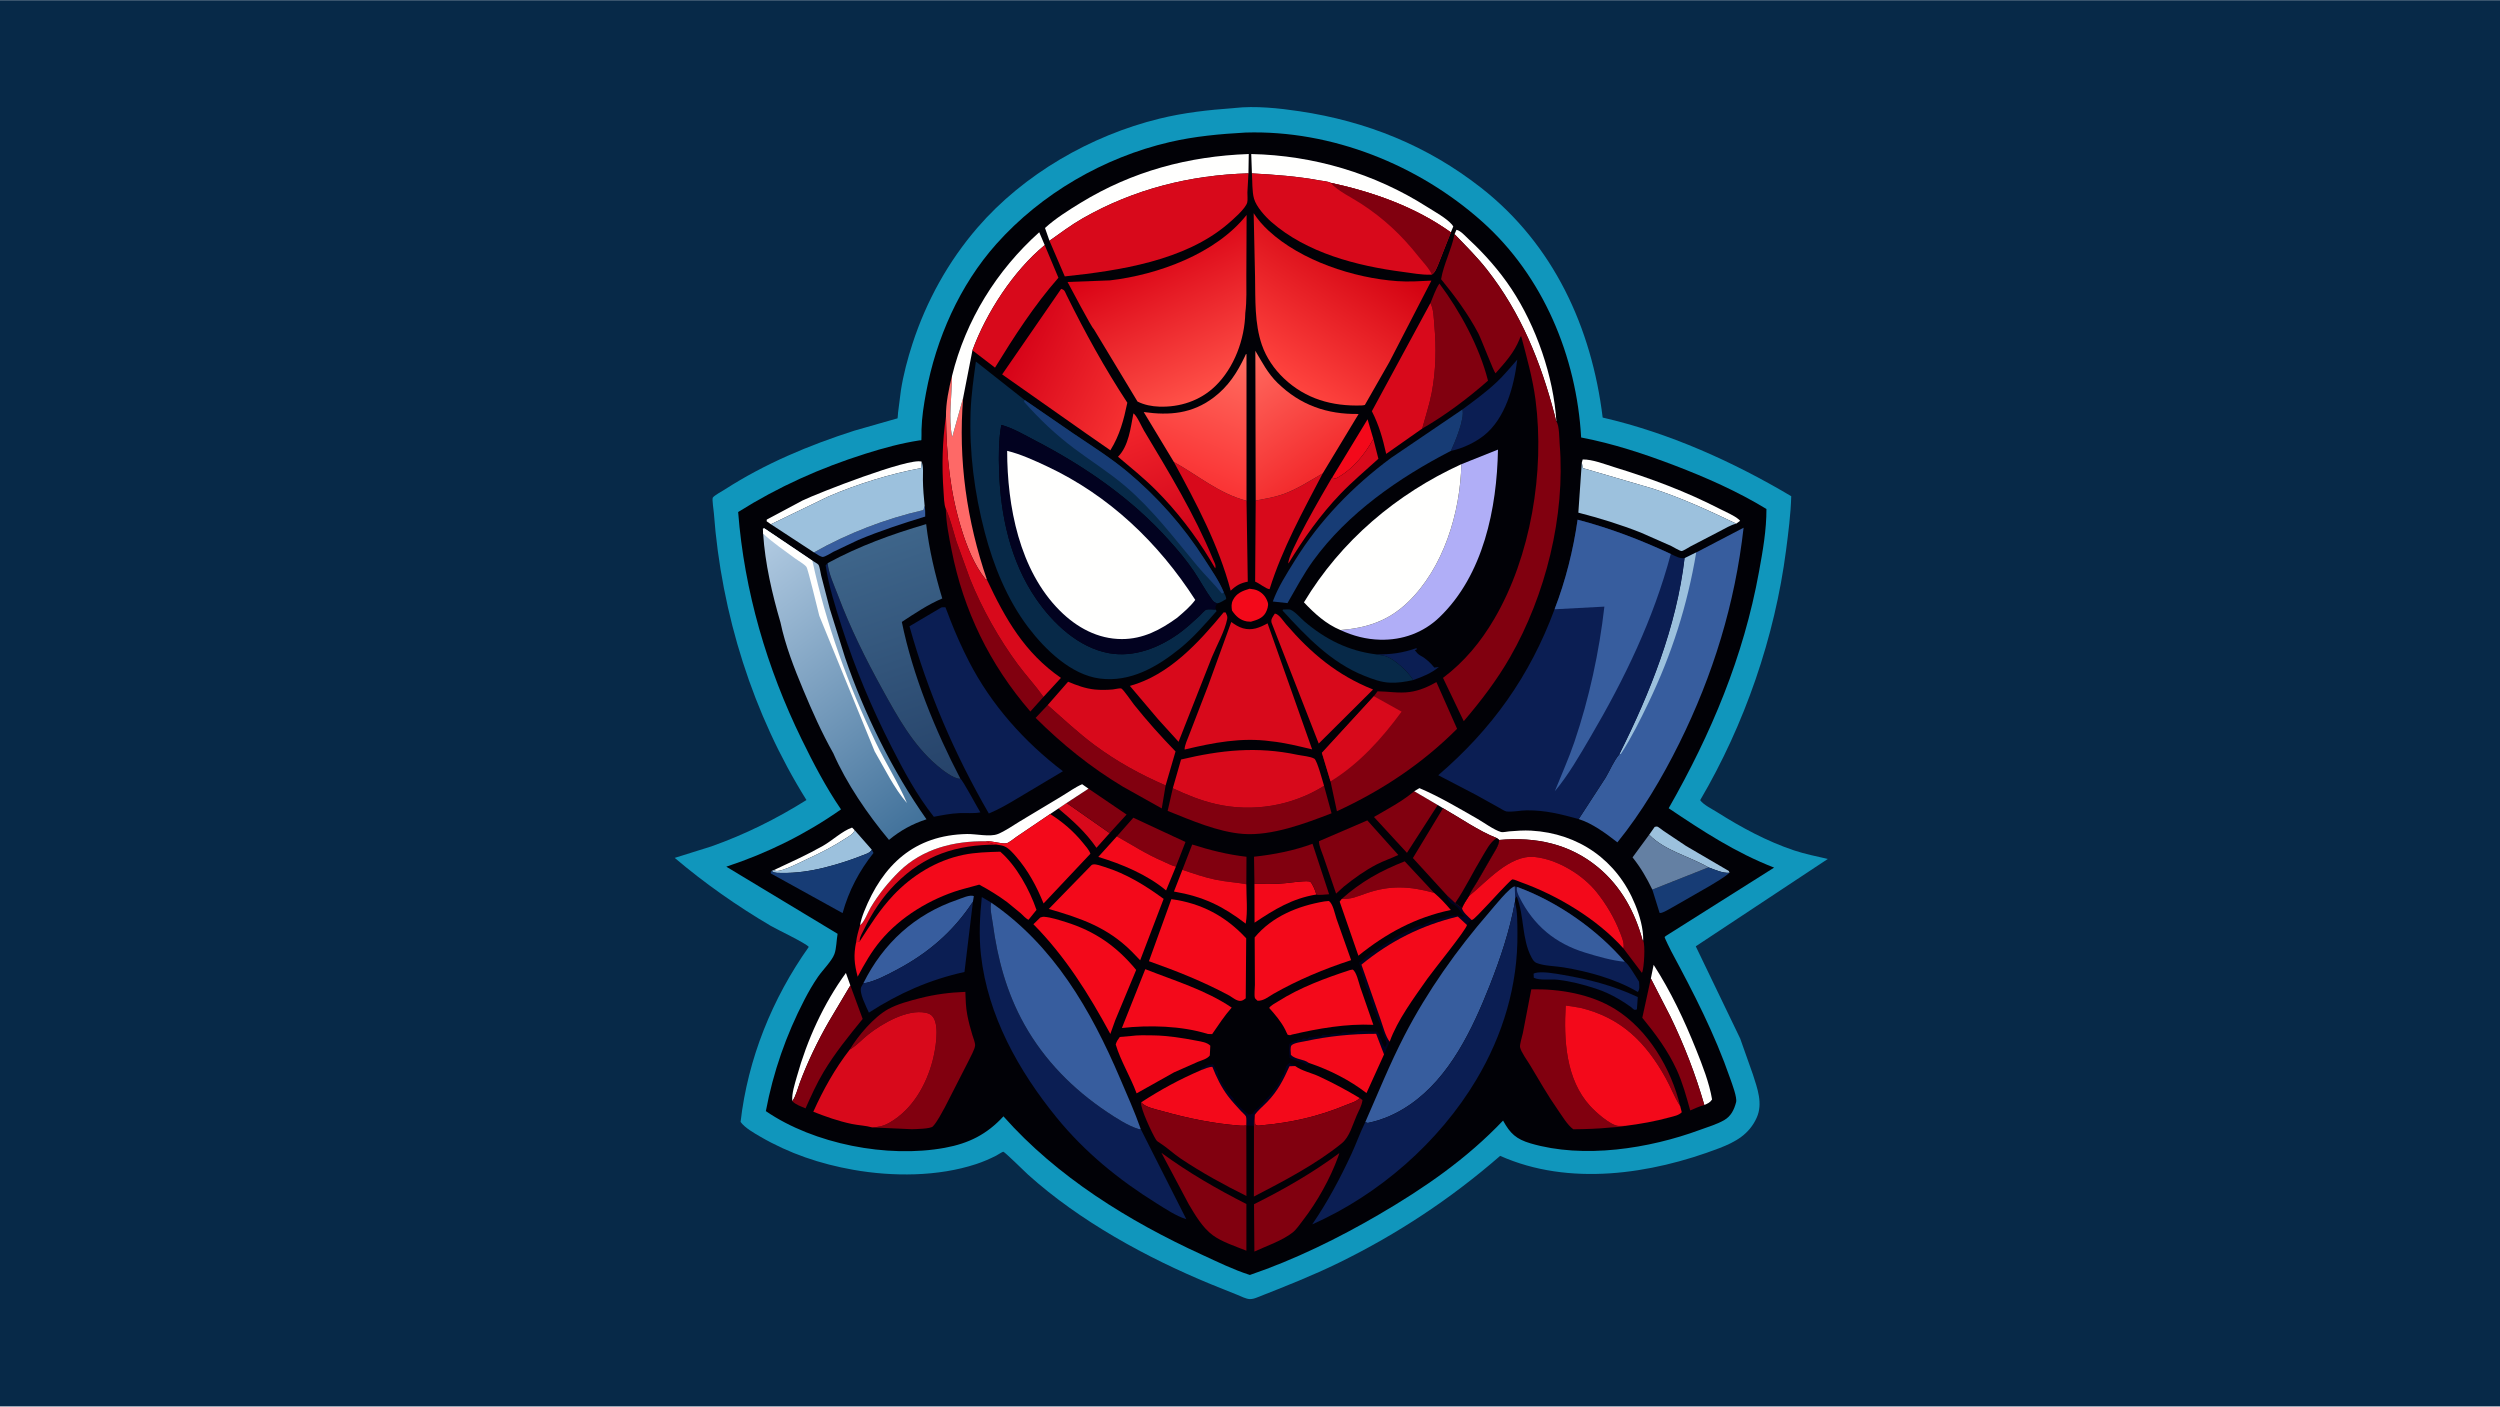 <svg version="1.1" xmlns="http://www.w3.org/2000/svg" style="display: block;" viewBox="0 0 2048 1152" width="1820" height="1024">
<defs>
	<linearGradient id="Gradient1" gradientUnits="userSpaceOnUse" x1="968.511" y1="451.418" x2="926.664" y2="343.909">
		<stop class="stop0" offset="0" stop-opacity="1" stop-color="rgb(205,1,24)"/>
		<stop class="stop1" offset="1" stop-opacity="1" stop-color="rgb(243,38,44)"/>
	</linearGradient>
	<linearGradient id="Gradient2" gradientUnits="userSpaceOnUse" x1="973.361" y1="389.18" x2="1013.4" y2="294.627">
		<stop class="stop0" offset="0" stop-opacity="1" stop-color="rgb(250,52,53)"/>
		<stop class="stop1" offset="1" stop-opacity="1" stop-color="rgb(255,107,95)"/>
	</linearGradient>
	<linearGradient id="Gradient3" gradientUnits="userSpaceOnUse" x1="1079.07" y1="387.378" x2="1018.74" y2="303.061">
		<stop class="stop0" offset="0" stop-opacity="1" stop-color="rgb(243,43,45)"/>
		<stop class="stop1" offset="1" stop-opacity="1" stop-color="rgb(255,103,93)"/>
	</linearGradient>
	<linearGradient id="Gradient4" gradientUnits="userSpaceOnUse" x1="837.238" y1="276.804" x2="930.419" y2="322.161">
		<stop class="stop0" offset="0" stop-opacity="1" stop-color="rgb(214,3,24)"/>
		<stop class="stop1" offset="1" stop-opacity="1" stop-color="rgb(245,48,49)"/>
	</linearGradient>
	<linearGradient id="Gradient5" gradientUnits="userSpaceOnUse" x1="781.87" y1="634.044" x2="716.847" y2="443.812">
		<stop class="stop0" offset="0" stop-opacity="1" stop-color="rgb(38,67,106)"/>
		<stop class="stop1" offset="1" stop-opacity="1" stop-color="rgb(62,101,138)"/>
	</linearGradient>
	<linearGradient id="Gradient6" gradientUnits="userSpaceOnUse" x1="765.945" y1="663.419" x2="604.987" y2="452.254">
		<stop class="stop0" offset="0" stop-opacity="1" stop-color="rgb(66,114,155)"/>
		<stop class="stop1" offset="1" stop-opacity="1" stop-color="rgb(178,203,226)"/>
	</linearGradient>
	<linearGradient id="Gradient7" gradientUnits="userSpaceOnUse" x1="1113.95" y1="194.878" x2="1040.92" y2="301.21">
		<stop class="stop0" offset="0" stop-opacity="1" stop-color="rgb(210,0,16)"/>
		<stop class="stop1" offset="1" stop-opacity="1" stop-color="rgb(254,67,62)"/>
	</linearGradient>
	<linearGradient id="Gradient8" gradientUnits="userSpaceOnUse" x1="944.606" y1="198.334" x2="1000.14" y2="316.671">
		<stop class="stop0" offset="0" stop-opacity="1" stop-color="rgb(217,0,19)"/>
		<stop class="stop1" offset="1" stop-opacity="1" stop-color="rgb(255,81,72)"/>
	</linearGradient>
</defs>
<path transform="translate(0,0)" fill="rgb(7,41,72)" d="M -0 -0 L 2048 0 L 2048 1152 L -0 1152 L -0 -0 z"/>
<path transform="translate(0,0)" fill="rgb(16,150,188)" d="M 1010.63 88.425 L 1011.33 88.338 C 1028.24 86.403 1047.82 88.492 1064.5 90.988 C 1119.6 99.236 1169.3 119.194 1213.39 153.74 C 1272.77 200.257 1303.93 268.343 1312.91 341.924 C 1367.25 354.465 1419.56 377.98 1467.38 406.347 C 1466.99 421.033 1465.03 435.986 1463.15 450.546 C 1453.89 521.929 1429.24 593.31 1392.78 655.353 C 1395.41 659.176 1402.88 662.799 1406.85 665.311 C 1426.38 677.658 1447.66 689.147 1469.62 696.486 C 1478.62 699.495 1488.1 701.369 1497.34 703.506 L 1389.17 775.086 L 1425.56 850.635 L 1436 880.111 C 1439.63 891.556 1444.35 903.819 1439.07 915.514 C 1432.9 929.163 1421.72 935.366 1408.34 940.48 C 1352.35 961.885 1285.36 971.886 1228.93 946.736 C 1188.65 981.785 1144.97 1010.68 1097 1034.2 C 1075.29 1044.84 1052.68 1053.73 1030.2 1062.58 C 1028.23 1063.4 1026.09 1064.11 1023.93 1064.08 C 1020.85 1064.04 1016.48 1061.75 1013.61 1060.59 L 991.672 1051.77 C 939.133 1030.09 884.31 1000.12 842.027 961.988 C 839.746 959.931 823.012 943.387 821.878 943.344 C 821.309 943.323 816.975 946.09 816.183 946.5 C 810.857 949.256 805.278 951.626 799.58 953.504 C 768.294 963.818 731.279 963.861 699.073 958.17 C 671.936 953.375 646.564 944.822 622.704 930.938 C 617.701 928.027 610.003 923.673 606.683 918.916 C 612.645 867.227 632.536 817.936 662.537 775.583 C 660.696 772.78 635.93 760.99 631.446 758.347 C 603.854 742.09 577.126 723.381 552.727 702.644 L 582.729 693.234 C 610.214 683.517 635.976 670.695 660.646 655.246 C 616.694 585.003 590.919 502.629 584.79 420.105 C 584.642 418.104 583.239 408.972 583.891 407.587 C 584.65 405.976 592.077 401.925 593.845 400.787 C 626.7 379.638 662.754 364.566 699.862 352.662 L 734.237 342.83 C 734.568 342.741 735.017 342.833 735.229 342.565 C 735.435 342.305 735.614 338.569 735.672 338.007 L 738.029 319.6 C 740.061 306.695 743.502 293.704 747.553 281.281 C 758.896 246.498 776.895 213.909 800.829 186.24 C 838.742 142.409 893.597 110.889 949.725 97.083 C 969.904 92.119 989.95 89.919 1010.63 88.425 z"/>
<path transform="translate(0,0)" fill="rgb(1,1,6)" d="M 1020.45 108.443 C 1090.87 106.307 1162.11 134.882 1214.22 181.44 C 1264.21 226.1 1291.56 291.979 1295.27 358.241 C 1321.36 363.216 1347.24 371.74 1372.01 381.218 C 1397.88 391.12 1423.37 402.388 1447.07 416.83 C 1447.13 434.082 1444.06 451.27 1440.98 468.191 C 1428.29 537.956 1401.95 600.653 1366.98 661.976 C 1395.09 680.848 1421.56 698.231 1453.35 710.604 L 1365.76 765.891 C 1365.51 766.041 1363.77 767.182 1363.68 767.418 C 1363.47 768.009 1368.47 778.019 1369.07 779.134 C 1387.57 813.616 1404.61 846.542 1417.49 883.691 C 1418.88 887.698 1423.2 898.93 1422.21 902.771 C 1420.63 908.884 1418.08 914.234 1412.39 917.51 C 1406.41 920.948 1399.01 923.085 1392.55 925.47 C 1350.89 940.836 1297.31 949.3 1253.91 936.539 C 1241.99 933.034 1237.1 928.39 1231.31 917.826 C 1201.52 949.195 1166.84 973.106 1129.66 994.792 C 1096.53 1014.12 1060.28 1031.94 1023.89 1044.31 C 1010.44 1040.04 997.324 1033.54 984.487 1027.65 C 924.599 1000.16 866.022 964.05 822.03 914.366 C 808.505 929.064 793.791 936.502 774.027 940.138 C 727.1 948.772 666.796 937.12 627.387 910.097 C 633.446 877.963 643.974 847.809 659.034 818.772 C 662.402 812.278 666.093 805.867 670.256 799.847 C 673.864 794.629 681.553 786.997 683.582 781.355 C 685.263 776.683 685.245 769.879 686.155 764.829 L 594.993 709.846 C 628.6 698.763 659.969 683.287 688.955 662.909 C 676.553 644.749 666.302 625.114 656.664 605.379 C 628.199 547.1 609.723 484.116 604.692 419.311 C 637.744 398.563 671.794 383.281 709.025 371.53 C 723.616 366.925 738.205 362.933 753.345 360.601 C 753.829 360.526 754.471 360.744 754.798 360.379 C 754.967 360.191 754.877 352.622 754.898 351.777 C 755.158 341.597 756.78 331.384 758.653 321.392 C 766.947 277.137 786.08 233.58 816.19 199.772 C 853.003 158.437 904.314 128.787 958.242 116.254 C 978.743 111.49 999.479 109.599 1020.45 108.443 z"/>
<path transform="translate(0,0)" fill="rgb(255,255,254)" d="M 634.118 712.564 C 647.543 706.272 661.163 700.134 674.078 692.833 C 681.648 688.554 690.012 680.566 698 677.812 L 700.158 679.96 C 698.946 683.214 695.48 684.854 692.709 686.668 C 682.925 693.074 672.819 698.262 662.188 703.133 C 656.895 705.559 639.703 714.755 635.107 713.168 C 634.605 712.994 634.484 712.858 634.118 712.564 z"/>
<path transform="translate(0,0)" fill="rgb(2,2,32)" d="M 984.021 876.468 L 983.695 875.307 C 984.54 874.711 985.051 874.457 986.082 874.2 C 987.513 873.842 987.503 872.866 988.5 872.51 C 989.824 872.038 991.667 872.269 993.5 871.51 C 995.554 873.191 995.081 875.406 996.808 876.937 L 997.49 877.5 C 997.696 879.542 997.93 881.217 998.881 883.057 C 1001.65 888.423 1005.35 895.002 1009.9 898.995 C 1010.97 899.929 1010.41 900.425 1011 901.5 C 1012.79 904.765 1019.6 909.852 1022.5 912.75 C 1024.19 912.828 1024.94 912.799 1026.5 912 C 1027 910.203 1027.87 909.63 1029.32 908.513 C 1033.47 905.324 1036.17 901.234 1039.84 897.657 C 1041.65 895.902 1042.73 893.948 1044.32 892.054 C 1046.02 890.033 1047.25 888.018 1048.44 885.661 L 1048.76 885 C 1049.46 883.591 1049.98 881.443 1051.07 880.343 L 1051.5 880 C 1052.03 877.897 1053.5 875.291 1053.51 873.5 C 1054.46 872.337 1055.3 871.445 1056.5 870.51 L 1057.49 871.75 C 1059.17 871.868 1059.75 872.083 1061.04 873.158 L 1056.33 873.342 C 1051.28 884.61 1046.76 893.495 1038.18 902.459 C 1034.91 905.872 1030.59 909.308 1027.92 913.151 C 1027.22 916.315 1027.05 918.911 1027.25 922.134 L 1020.97 921.864 C 1020.91 920.053 1021.31 916.032 1020.72 914.5 C 1020.27 913.358 1017.72 911.241 1016.78 910.211 C 1013.07 906.152 1009.22 902.102 1005.92 897.706 C 1000.35 890.279 996.583 882.418 993.174 873.819 C 990.287 873.747 986.754 875.508 984.021 876.468 z"/>
<path transform="translate(0,0)" fill="rgb(216,9,27)" d="M 873.759 657.667 L 909.021 682.345 L 898.237 694.381 C 889.336 681.509 878.933 672.243 867.042 662.185 L 873.759 657.667 z"/>
<path transform="translate(0,0)" fill="rgb(11,30,83)" d="M 1127.48 535.941 C 1139.53 536.089 1149.19 534.749 1160.5 530.76 L 1160.5 532 L 1159 532.5 C 1160.49 534.336 1161.6 535.875 1163.75 537.005 C 1168.1 539.294 1171.98 542.934 1175 546.755 L 1178.71 546.25 C 1173.04 551.201 1164.72 554.56 1157.63 556.982 L 1157.04 556.016 C 1153.09 549.841 1143 540.556 1136.13 537.756 C 1133.69 536.761 1130.13 536.504 1127.48 535.941 z"/>
<path transform="translate(0,0)" fill="rgb(156,193,221)" d="M 1351 683.67 L 1355.5 677.274 C 1356.17 677.166 1356.83 676.843 1357.5 676.95 C 1358.44 677.1 1361.83 679.903 1362.83 680.584 L 1381.13 692.824 L 1416.26 713.365 L 1416.82 714.84 C 1411.18 715.316 1404.78 712.308 1399.55 710.396 C 1383.82 701.258 1364.14 696.973 1351 683.67 z"/>
<path transform="translate(0,0)" fill="rgb(243,9,26)" d="M 1091.28 391.149 L 1120.31 343.345 L 1125.03 359.394 C 1118.1 372.255 1107.26 385.363 1094 391.997 L 1091.28 391.149 z"/>
<path transform="translate(0,0)" fill="rgb(11,30,83)" d="M 1256.32 797.5 L 1257.44 796.982 C 1263.12 795.349 1274.03 797.388 1279.83 798.377 C 1301.77 802.121 1321.51 807.195 1341.68 816.656 L 1340.97 826.5 L 1340.59 826.938 C 1340.05 826.995 1339.5 827.207 1338.96 827.111 C 1338.49 827.027 1336.51 825.167 1336.03 824.805 C 1332.9 822.439 1329.57 820.365 1326.19 818.375 C 1320.09 814.775 1313.9 811.91 1307.16 809.7 C 1297.14 806.41 1286.63 803.673 1276.12 802.478 C 1270.63 801.855 1261.18 803.226 1256.5 800.83 L 1256.32 797.5 z"/>
<path transform="translate(0,0)" fill="rgb(243,9,26)" d="M 1023.6 482.149 C 1026.07 482.424 1028.5 482.736 1030.74 483.886 C 1034.78 485.967 1037.32 489.257 1038.63 493.557 C 1039.34 495.921 1037.98 499.785 1036.77 501.89 C 1034.15 506.489 1029.47 507.775 1024.69 509.179 L 1021.5 508.943 C 1015.84 507.944 1012.34 504.609 1009.25 500 C 1008.81 496.947 1008.58 494.396 1010.01 491.5 C 1012.82 485.795 1017.86 483.886 1023.6 482.149 z"/>
<path transform="translate(0,0)" fill="rgb(55,93,158)" d="M 757.458 414.224 C 757.932 417.216 757.984 420.004 757.937 423.021 C 739.417 428.69 720.88 434.746 703.008 442.245 L 682.755 451.872 C 680.746 452.922 676.13 455.983 674 456.108 C 673.354 456.146 671.573 455.282 671 455.005 L 666.779 452.399 C 694.414 436.754 725.567 424.77 756.5 417.701 L 757.458 414.224 z"/>
<path transform="translate(0,0)" fill="rgb(216,9,27)" d="M 704.543 757.735 C 707.814 755.775 711.055 747 713.298 743.23 C 719.546 732.725 727.952 722.292 736.676 713.759 C 755.811 695.045 781.625 688.656 807.685 689.04 C 810.801 690.906 813.207 690.988 816.584 691.764 C 783.282 691.859 757.348 700.148 733.46 724.101 C 722.925 734.664 714.33 747.771 707.833 761.161 C 706.718 763.459 704.26 767.484 704.293 769.998 L 704.34 770.944 C 703.447 771.565 702.391 771.554 701.329 771.702 C 701.829 766.96 703.298 762.327 704.543 757.735 z"/>
<path transform="translate(0,0)" fill="rgb(2,2,32)" d="M 1185.17 733.145 L 1192.1 739.642 L 1197.65 743.733 C 1198.08 746.994 1203.21 751.123 1205.56 753.528 C 1203.92 754.789 1202.57 755.686 1201.74 757.62 L 1194.25 750.671 C 1164.4 757.933 1139.1 770.602 1115.28 790.091 L 1130.99 835.131 C 1132.96 840.585 1134.88 848.71 1138.43 853.261 L 1133.8 863.652 L 1127.33 846.756 C 1107.59 846.74 1088.56 848.629 1069.25 852.793 C 1066.44 853.399 1060.03 854.129 1058.06 856.16 C 1056.68 857.585 1057.45 862.036 1057.5 864.099 C 1061.46 868.007 1068.13 867.388 1072.09 870.571 L 1070.88 872.277 C 1069.92 871.916 1069.13 871.684 1068.38 870.946 C 1067.04 869.614 1063.54 869.529 1061.66 868.583 L 1061 868.245 C 1059.15 867.717 1058.22 867.51 1056.5 866.49 C 1055.76 862.34 1055.85 859.176 1056.25 855.005 C 1058.43 853.768 1059.36 852.677 1062 853 L 1063.5 851.51 L 1066 852 L 1067.5 850.51 L 1071 851 L 1072.5 849.51 C 1076.49 850.068 1078.01 848.442 1082 849 L 1083.5 847.51 L 1089 848 L 1089.59 847.515 C 1091.38 846.325 1095.11 846.589 1097.19 846.878 C 1098.74 847.093 1098.72 846.132 1100 845.755 C 1101.95 845.18 1104.93 846.14 1107 846 C 1108.77 845.88 1110.54 845.101 1112.32 844.839 C 1117.16 844.124 1122.55 844.999 1127.43 845.016 L 1127.99 845.005 L 1130.24 848 L 1130 849.5 C 1130.93 850.63 1131.53 851.369 1131.91 852.797 C 1132.12 853.554 1132.22 854.013 1132.64 854.703 L 1132.99 855.25 C 1133.5 856.259 1133.72 856.85 1134.49 857.75 L 1136 855 C 1135.52 853.119 1135.14 851.085 1134.38 849.301 C 1132.72 845.44 1131.4 839.718 1129.4 836.375 C 1128.85 835.472 1129.08 836.034 1128.77 834.953 C 1128.28 833.215 1127.37 829.734 1126.33 828.347 L 1126.01 827.995 C 1125.92 826.968 1125.92 826.263 1125.38 825.36 C 1124.87 824.518 1124.99 824.927 1124.83 823.797 L 1124.76 823 C 1123.07 821.311 1123.45 820.278 1122.77 818.247 L 1121.76 815 C 1121.37 813.961 1120.96 813.251 1120.96 812.122 L 1121 811.5 C 1118.49 808.904 1118.8 806.341 1117.76 803.213 L 1116.36 798.939 C 1115.64 797.039 1115.39 795.17 1114.77 793.282 L 1113.51 788.5 C 1116.98 786.359 1121.4 781.115 1124.86 779.744 C 1126.36 779.149 1127.53 777.793 1128.91 776.922 C 1131.18 775.498 1133.25 773.812 1135.67 772.646 C 1136.48 772.259 1137.02 772.008 1137.73 771.444 L 1138.25 771.005 C 1138.88 770.637 1139.38 770.621 1139.99 770.107 C 1142.24 768.216 1147.83 764.698 1150.74 763.735 C 1154.8 762.392 1161.6 757.363 1165.5 758 C 1166.7 757.235 1167.85 756.51 1169.19 756.005 C 1171.21 755.239 1173.17 754.081 1175.32 753.711 C 1176.56 753.495 1177.82 753.231 1179 752.755 C 1179.72 752.465 1180.08 752.254 1180.86 752.208 C 1182.18 752.13 1183.05 752.141 1184.17 751.362 C 1185.69 750.31 1186.66 751.228 1188.5 750 C 1190.97 749.935 1194.87 749.392 1197.09 750.5 C 1198.44 751.178 1198.34 750.902 1199.75 750.495 C 1196.43 747.404 1195.13 743.02 1190.83 740.938 L 1190.18 740.635 C 1186.76 738.857 1186.19 736.472 1185.17 733.145 z"/>
<path transform="translate(0,0)" fill="rgb(255,255,254)" d="M 649.054 901.896 C 648.474 895.656 651.113 887.819 652.793 881.796 C 661.19 851.681 674.596 822.242 692.967 796.895 L 696.608 807.113 L 678.779 837.122 C 669.739 852.91 661.684 869.625 655.294 886.65 C 653.544 891.311 651.99 897.956 649.054 901.896 z"/>
<path transform="translate(0,0)" fill="rgb(255,255,254)" d="M 631.527 429.328 L 628.046 426.906 L 628.134 425.5 L 657.435 409.857 C 669.544 403.98 744.803 374.501 754.997 378.03 L 754.5 383.324 C 729.341 387.98 702.182 396.451 678.701 406.531 L 631.527 429.328 z"/>
<path transform="translate(0,0)" fill="rgb(129,0,15)" d="M 891.69 645.943 L 922.896 667.132 L 909.021 682.345 L 873.759 657.667 L 891.69 645.943 z"/>
<path transform="translate(0,0)" fill="rgb(255,255,254)" d="M 1295.81 378.862 L 1296.54 376.25 C 1304.7 376.131 1314.93 380.264 1322.69 382.641 C 1352.18 391.684 1381.33 402.559 1408.78 416.715 C 1413.73 419.267 1420.48 421.985 1424.6 425.54 L 1425.5 426.512 L 1422.32 428.824 C 1399.86 418.086 1377.64 407.786 1353.91 400.09 L 1296.69 383.338 L 1295.81 378.862 z"/>
<path transform="translate(0,0)" fill="rgb(129,0,15)" d="M 1099.06 736.317 C 1114.91 722.174 1131 713.222 1150.74 705.464 L 1174.84 731.294 C 1155.02 725.804 1138.72 724.852 1119.17 731.683 C 1111.67 734.305 1107.31 736.493 1099.06 736.317 z"/>
<path transform="translate(0,0)" fill="rgb(156,193,221)" d="M 700.158 679.96 L 714.183 695.95 C 712.462 698.838 708.84 699.645 705.841 700.838 C 695.953 704.771 685.758 707.983 675.438 710.578 C 664.135 713.419 651.754 715.235 640.084 714.969 C 637.978 714.921 634.682 715.142 632.927 713.92 L 632.133 713.31 L 634.118 712.564 C 634.484 712.858 634.605 712.994 635.107 713.168 C 639.703 714.755 656.895 705.559 662.188 703.133 C 672.819 698.262 682.925 693.074 692.709 686.668 C 695.48 684.854 698.946 683.214 700.158 679.96 z"/>
<path transform="translate(0,0)" fill="rgb(243,9,26)" d="M 1027.64 723.945 C 1036.29 723.956 1045.08 724.176 1053.68 723.287 C 1056.71 722.974 1071.88 720.756 1073.48 722.257 C 1075.22 723.885 1077.92 730.321 1078.31 732.662 C 1058.67 735.849 1044.04 744.82 1027.73 755.726 L 1027.64 723.945 z"/>
<path transform="translate(0,0)" fill="rgb(23,60,117)" d="M 1399.55 710.396 C 1404.78 712.308 1411.18 715.316 1416.82 714.84 C 1411.79 719.194 1405.65 722.505 1400 725.98 L 1370.27 743.019 C 1367.96 744.197 1362.45 747.808 1360 747.782 L 1359.54 747.71 L 1353.59 728.627 L 1399.55 710.396 z"/>
<path transform="translate(0,0)" fill="rgb(255,255,254)" d="M 1191.57 191.686 L 1193.13 188.119 C 1196.63 188.829 1200.34 193.249 1203 195.708 C 1216.06 207.786 1228.24 221.555 1238.08 236.392 C 1258.4 267.019 1272.76 308.297 1274.99 345.15 C 1274.74 344.98 1273.67 340.221 1273.49 339.509 C 1262.13 296.338 1246 256.255 1218.18 220.772 C 1210.09 210.458 1200.66 201.107 1191.57 191.686 z"/>
<path transform="translate(0,0)" fill="rgb(216,9,27)" d="M 1091.28 391.149 L 1094 391.997 C 1107.26 385.363 1118.1 372.255 1125.03 359.394 L 1129.18 375.683 C 1118.83 385.145 1107.93 394.205 1098.22 404.32 C 1081.45 421.801 1068.09 440.823 1055.5 461.464 C 1053.84 455.037 1085.04 401.538 1090.35 392.532 C 1090.44 392.37 1091.01 391.227 1091.28 391.149 z"/>
<path transform="translate(0,0)" fill="rgb(255,255,254)" d="M 1352.38 801.449 L 1354.66 790.243 C 1368.88 812.365 1379.73 835.39 1389.49 859.747 C 1394.62 872.561 1400.28 886.954 1402.53 900.554 C 1400.85 903.122 1398.88 903.896 1396.19 905.074 C 1388.95 879.926 1379.72 856.043 1368.32 832.503 L 1352.38 801.449 z"/>
<path transform="translate(0,0)" fill="rgb(129,0,15)" d="M 914.928 685.019 L 928.432 669.724 L 971.14 689.636 L 963.316 709.782 C 959.851 709.098 955.567 706.656 952.256 705.241 C 938.927 699.545 927.484 692.059 914.928 685.019 z"/>
<path transform="translate(0,0)" fill="rgb(243,9,26)" d="M 914.928 685.019 C 927.484 692.059 938.927 699.545 952.256 705.241 C 955.567 706.656 959.851 709.098 963.316 709.782 L 955.254 729.301 C 939.734 716.324 918.908 707.645 899.722 701.847 L 914.928 685.019 z"/>
<path transform="translate(0,0)" fill="rgb(129,0,15)" d="M 968.629 712.395 L 976.65 691.695 C 991.665 696.413 1005.43 699.887 1021.11 701.727 L 1021 724.227 C 1012.76 722.685 1004.31 722.255 996.051 720.555 C 986.711 718.632 977.639 715.471 968.629 712.395 z"/>
<path transform="translate(0,0)" fill="rgb(243,9,26)" d="M 968.629 712.395 C 977.639 715.471 986.711 718.632 996.051 720.555 C 1004.31 722.255 1012.76 722.685 1021 724.227 C 1020.97 734.419 1022.27 746.575 1020.48 756.511 C 1001.42 741.903 985.557 734.308 961.695 730.206 L 968.629 712.395 z"/>
<path transform="translate(0,0)" fill="rgb(129,0,15)" d="M 1177.79 659.341 L 1152.58 698.501 L 1125.53 669.13 C 1136.27 662.852 1148.19 656.67 1157.71 648.69 L 1158.49 648.03 L 1177.79 659.341 z"/>
<path transform="translate(0,0)" fill="rgb(100,128,163)" d="M 1353.59 728.627 C 1348.98 719.037 1344.03 710.537 1337.38 702.206 L 1351 683.67 C 1364.14 696.973 1383.82 701.258 1399.55 710.396 L 1353.59 728.627 z"/>
<path transform="translate(0,0)" fill="rgb(254,105,103)" d="M 779.885 307.871 C 779.903 323.878 776.701 342.24 780.061 357.905 L 789.027 325.694 C 784.79 376.572 792.018 426.613 808.513 474.751 L 807.306 474.3 C 798.14 462.83 792.218 447.951 787.872 434.03 C 778.127 402.817 775.421 373.394 774.938 340.89 C 774.789 330.263 777.284 318.159 779.885 307.871 z"/>
<path transform="translate(0,0)" fill="rgb(11,30,83)" d="M 1198.03 335.29 C 1207.65 328.153 1217.24 321.193 1226 312.982 C 1232.12 307.247 1237.38 300.716 1242.95 294.47 C 1240.31 316.294 1233.31 342.79 1215.36 356.848 C 1208.2 362.461 1197.49 367.5 1188.54 369.228 C 1191.96 362.072 1199.95 342.894 1198.03 335.29 z"/>
<path transform="translate(0,0)" fill="rgb(129,0,15)" d="M 1027.64 723.945 L 1027.3 701.685 C 1043.55 699.921 1059.84 696.754 1075.22 691.096 L 1088.81 732.425 C 1086.67 732.497 1079.93 733.424 1078.31 732.662 C 1077.92 730.321 1075.22 723.885 1073.48 722.257 C 1071.88 720.756 1056.71 722.974 1053.68 723.287 C 1045.08 724.176 1036.29 723.956 1027.64 723.945 z"/>
<path transform="translate(0,0)" fill="rgb(7,41,72)" d="M 1157.63 556.982 C 1151.24 558.374 1145.23 559.381 1138.66 559.107 C 1131.41 558.805 1124.66 556.269 1117.97 553.621 C 1090.47 542.733 1070.26 521.392 1050.71 500.077 L 1051 499.203 C 1052.5 499.223 1055.71 498.827 1057 499.283 C 1060.7 500.59 1065.42 506.23 1068.5 508.865 C 1085.86 523.7 1104.74 533.11 1127.48 535.941 C 1130.13 536.504 1133.69 536.761 1136.13 537.756 C 1143 540.556 1153.09 549.841 1157.04 556.016 L 1157.63 556.982 z"/>
<path transform="translate(0,0)" fill="rgb(255,255,254)" d="M 1158.49 648.03 L 1162.81 645.5 C 1178.98 652.354 1194.91 661.857 1210.18 670.562 C 1215.78 673.76 1223.63 679.664 1229.69 681.458 C 1231.05 681.86 1234.86 681.022 1236.46 680.897 C 1242.43 680.428 1248.34 679.977 1254.33 680.312 C 1293.2 682.488 1324.83 704.648 1339.53 740.866 C 1343.21 749.92 1346.3 760.461 1346.12 770.263 L 1345.69 770.396 C 1339.44 747.214 1328.06 726.158 1309.37 710.584 C 1285.96 691.076 1258.05 685.25 1228.1 687.97 L 1225.99 686.348 C 1211.25 680.528 1196.03 669.867 1182.13 661.926 L 1177.79 659.341 L 1158.49 648.03 z"/>
<path transform="translate(0,0)" fill="rgb(129,0,15)" d="M 1396.19 905.074 C 1392.26 906.082 1388.39 907.973 1384.63 909.52 C 1381.52 898.363 1378.36 886.657 1373.51 876.129 C 1366.28 860.463 1356.26 846.903 1345.37 833.631 L 1352.38 801.449 L 1368.32 832.503 C 1379.72 856.043 1388.95 879.926 1396.19 905.074 z"/>
<path transform="translate(0,0)" fill="rgb(23,60,117)" d="M 714.183 695.95 L 715.568 698.61 C 703.866 713.348 695.247 729.682 690.248 747.88 L 631.513 715.411 L 631.389 714.195 L 632.133 713.31 L 632.927 713.92 C 634.682 715.142 637.978 714.921 640.084 714.969 C 651.754 715.235 664.135 713.419 675.438 710.578 C 685.758 707.983 695.953 704.771 705.841 700.838 C 708.84 699.645 712.462 698.838 714.183 695.95 z"/>
<path transform="translate(0,0)" fill="rgb(255,255,254)" d="M 704.543 757.735 C 705.274 753.917 706.377 750.4 707.806 746.798 C 723.098 708.245 749.017 683.908 792.264 683.082 C 799.306 682.948 811.026 685.62 817.238 683.163 C 823.279 680.774 829.454 676.378 835 672.994 L 869.601 652.204 C 875.161 648.896 880.551 644.852 886.5 642.287 L 891.69 645.943 L 873.759 657.667 L 867.042 662.185 L 860.268 666.724 L 832.834 685.304 C 831.022 686.531 826.205 690.556 824.326 690.724 C 819.272 691.175 813.3 688.639 807.685 689.04 C 781.625 688.656 755.811 695.045 736.676 713.759 C 727.952 722.292 719.546 732.725 713.298 743.23 C 711.055 747 707.814 755.775 704.543 757.735 z"/>
<path transform="translate(0,0)" fill="rgb(129,0,15)" d="M 696.608 807.113 L 706.701 834.569 C 695.323 848.53 684.081 862.373 674.776 877.851 C 669.038 887.397 664.451 897.694 659.89 907.843 C 656.367 906.272 651.635 904.765 649.054 901.896 C 651.99 897.956 653.544 891.311 655.294 886.65 C 661.684 869.625 669.739 852.91 678.779 837.122 L 696.608 807.113 z"/>
<path transform="translate(0,0)" fill="rgb(255,255,254)" d="M 779.885 307.871 C 791.107 262.17 816.399 221.429 851.344 190.112 L 855.824 200.64 C 830.177 221.751 808.03 255.92 796.62 286.861 L 789.027 325.694 L 780.061 357.905 C 776.701 342.24 779.903 323.878 779.885 307.871 z"/>
<path transform="translate(0,0)" fill="url(#Gradient1)" d="M 928.486 338.5 C 931.258 340.106 935.269 349.479 937.062 352.474 C 957.516 386.633 978.5 421.002 993.681 457.918 C 994.649 460.273 996.482 463.08 995.5 465.441 L 991.536 458.747 C 979.052 438.05 963.772 418.167 946.647 401.1 C 936.998 391.483 926.264 382.833 915.874 374.031 C 924.682 365.127 926.202 350.317 928.486 338.5 z"/>
<path transform="translate(0,0)" fill="rgb(129,0,15)" d="M 858.23 577.48 C 870.781 588.505 883.273 600.267 896.686 610.23 C 914.72 623.625 934.278 634.388 954.866 643.3 L 951.72 662.135 L 919.87 644.288 C 893.234 628.281 870.403 609.761 848.374 587.955 L 858.23 577.48 z"/>
<path transform="translate(0,0)" fill="rgb(129,0,15)" d="M 1120.11 671.922 L 1145.49 700.239 C 1139.73 703.026 1133.69 704.953 1127.96 707.902 C 1118.12 712.976 1109.44 719.251 1100.84 726.177 L 1094.52 731.898 L 1084.06 701.322 C 1082.9 697.827 1080.41 692.596 1080.52 688.965 L 1120.11 671.922 z"/>
<path transform="translate(0,0)" fill="rgb(129,0,15)" d="M 774.821 416.677 C 778.603 425.179 780.75 434.55 783.5 443.437 L 794.744 474.376 C 804.357 498.343 818.447 523.359 833.815 544.121 C 840.538 553.204 848.319 561.523 854.825 570.74 L 844.06 582.73 C 810.872 544.313 789.297 500.227 779.501 450.287 C 777.325 439.196 775.023 428.005 774.821 416.677 z"/>
<path transform="translate(0,0)" fill="rgb(55,93,158)" d="M 707.298 805.248 C 723.536 772.531 749.503 748.83 784.244 736.961 C 787.703 735.78 794.618 732.461 797.771 734 L 797.022 738.546 C 780.616 763.424 759.959 781.017 733.681 794.793 C 726.262 798.683 718.214 802.986 710.019 804.938 C 709.075 805.163 708.262 805.207 707.298 805.248 z"/>
<path transform="translate(0,0)" fill="rgb(129,0,15)" d="M 951.464 944.284 C 973.939 960.701 996.304 973.565 1021.03 986.192 L 1021.04 1024.43 C 1012.41 1020.98 1000.96 1017.24 993.5 1011.76 C 985.108 1005.58 979.142 995.304 973.905 986.519 L 951.464 944.284 z"/>
<path transform="translate(0,0)" fill="rgb(255,255,254)" d="M 1025.57 141.911 L 1025.01 126.043 C 1075.91 127.124 1125.87 141.859 1168.96 169.277 C 1175.19 173.245 1184.74 178.386 1189.55 183.929 L 1190.53 185.376 L 1188.53 190.227 C 1159.3 169.274 1124.73 157.093 1089.82 149.557 C 1088.41 148.516 1083 148.026 1081 147.657 C 1062.75 144.289 1044.08 142.891 1025.57 141.911 z"/>
<path transform="translate(0,0)" fill="rgb(243,9,26)" d="M 1072.09 870.571 C 1068.13 867.388 1061.46 868.007 1057.5 864.099 C 1057.45 862.036 1056.68 857.585 1058.06 856.16 C 1060.03 854.129 1066.44 853.399 1069.25 852.793 C 1088.56 848.629 1107.59 846.74 1127.33 846.756 L 1133.8 863.652 L 1119.43 895.3 C 1105.47 884.523 1088.8 876.143 1072.09 870.571 z"/>
<path transform="translate(0,0)" fill="rgb(129,0,15)" d="M 1097.18 944.469 L 1096.29 947.245 C 1089.88 965.049 1079 984.514 1067.43 999.461 C 1064.95 1002.66 1062.04 1007.09 1058.86 1009.58 C 1050.41 1016.2 1037.44 1020.6 1027.59 1025.15 L 1027.29 986.346 C 1051.72 974.229 1075.23 960.688 1097.18 944.469 z"/>
<path transform="translate(0,0)" fill="rgb(243,9,26)" d="M 984.021 876.468 C 986.754 875.508 990.287 873.747 993.174 873.819 C 996.583 882.418 1000.35 890.279 1005.92 897.706 C 1009.22 902.102 1013.07 906.152 1016.78 910.211 C 1017.72 911.241 1020.27 913.358 1020.72 914.5 C 1021.31 916.032 1020.91 920.053 1020.97 921.864 C 1019.33 922.055 1017.73 922.11 1016.08 921.99 C 994.424 920.406 972.966 915.939 952.105 910.069 C 946.919 908.61 938.253 906.963 934.806 902.908 C 950.925 892.414 966.372 884.029 984.021 876.468 z"/>
<path transform="translate(0,0)" fill="rgb(216,9,27)" d="M 1028.67 409.92 C 1036.11 408.443 1043.4 407.433 1050.62 404.901 C 1062.58 400.7 1072.7 393.897 1083.58 387.645 C 1067.51 418.466 1050.46 449.175 1040.04 482.513 C 1037.14 482.363 1031.64 477.621 1028.21 476.337 L 1028.67 409.92 z"/>
<path transform="translate(0,0)" fill="rgb(243,9,26)" d="M 926.224 848.57 C 932.3 847.749 938.88 847.915 945 848.041 C 956.939 848.285 968.556 850.142 980.25 852.397 C 984.037 853.127 988.784 853.705 991.49 856.5 L 991.071 864.5 C 988.979 867.354 984.506 868.403 981.304 869.702 L 961.779 878.334 L 931.103 895.544 C 926.194 882.129 918.011 869.024 914.006 855.5 C 914.642 852.995 915.851 851.39 917.34 849.345 L 926.224 848.57 z"/>
<path transform="translate(0,0)" fill="rgb(243,9,26)" d="M 1027.92 913.151 C 1030.59 909.308 1034.91 905.872 1038.18 902.459 C 1046.76 893.495 1051.28 884.61 1056.33 873.342 L 1061.04 873.158 C 1066.15 877.022 1074.47 878.826 1080.4 881.573 C 1091.78 886.845 1103.09 892.892 1113.84 899.362 C 1111.32 902.371 1106.21 903.62 1102.6 905.12 C 1079.71 914.63 1057.71 919.565 1033.05 921.757 C 1030.9 921.948 1029.97 922.442 1028.2 921 L 1027.92 913.151 z"/>
<path transform="translate(0,0)" fill="rgb(216,9,27)" d="M 774.938 340.89 C 775.421 373.394 778.127 402.817 787.872 434.03 C 792.218 447.951 798.14 462.83 807.306 474.3 L 808.513 474.751 C 823.657 506.994 839.304 534.546 869.12 555.191 L 854.825 570.74 C 848.319 561.523 840.538 553.204 833.815 544.121 C 818.447 523.359 804.357 498.343 794.744 474.376 L 783.5 443.437 C 780.75 434.55 778.603 425.179 774.821 416.677 C 773.289 413.434 773.212 406.083 772.946 402.472 C 771.441 381.983 771.97 361.238 774.938 340.89 z"/>
<path transform="translate(0,0)" fill="rgb(11,30,83)" d="M 707.298 805.248 C 708.262 805.207 709.075 805.163 710.019 804.938 C 718.214 802.986 726.262 798.683 733.681 794.793 C 759.959 781.017 780.616 763.424 797.022 738.546 L 790.099 796.088 C 761.335 802.499 736.497 813.472 711.789 829.405 C 709.723 824.561 703.634 813.399 705.5 808.49 L 707.298 805.248 z"/>
<path transform="translate(0,0)" fill="rgb(255,255,254)" d="M 859.717 197.085 L 856.061 186.635 C 864.551 178.853 875.405 172.047 885.22 166.038 C 927.484 140.162 973.659 127.788 1022.99 126.03 L 1022.73 141.875 C 974.751 143.252 928.857 154.827 887.006 178.688 C 877.532 184.089 868.632 190.809 859.717 197.085 z"/>
<path transform="translate(0,0)" fill="rgb(216,9,27)" d="M 961.609 378.292 C 981.683 389.452 998.501 404.17 1021.15 410.078 L 1022.18 476.346 C 1016.1 477.546 1012.65 479.47 1008.17 483.766 C 998.342 446.333 979.963 412.079 961.609 378.292 z"/>
<path transform="translate(0,0)" fill="rgb(243,9,26)" d="M 807.685 689.04 C 813.3 688.639 819.272 691.175 824.326 690.724 C 826.205 690.556 831.022 686.531 832.834 685.304 L 860.268 666.724 C 870.51 673.13 879.551 680.922 887.178 690.335 C 889.283 692.934 892.179 696.055 893.271 699.223 L 854.887 739.982 C 849.263 726.044 842.249 712.979 832.356 701.561 C 829.732 698.532 826.329 694.575 822.5 693.053 C 820.857 692.4 819.122 692.214 817.396 691.927 L 816.584 691.764 C 813.207 690.988 810.801 690.906 807.685 689.04 z"/>
<path transform="translate(0,0)" fill="rgb(216,9,27)" d="M 855.824 200.64 L 867.058 227.4 C 847.266 249.946 830.785 275.522 815.112 301.037 L 796.62 286.861 C 808.03 255.92 830.177 221.751 855.824 200.64 z"/>
<path transform="translate(0,0)" fill="rgb(243,9,26)" d="M 1099.06 736.317 C 1107.31 736.493 1111.67 734.305 1119.17 731.683 C 1138.72 724.852 1155.02 725.804 1174.84 731.294 C 1179.95 735.596 1184.18 740.247 1188.51 745.317 C 1159.7 751.329 1135.57 764.408 1112.79 782.779 L 1097.47 738.5 L 1099.06 736.317 z"/>
<path transform="translate(0,0)" fill="rgb(129,0,15)" d="M 1084.68 643.633 L 1090.8 666.115 C 1069.21 674.467 1041.83 684.77 1018.4 683.007 C 997.658 681.447 975.714 671.798 956.538 664.148 L 960.766 645.601 C 972.233 651.001 983.55 655.623 995.955 658.5 C 1026.08 665.487 1058.31 660.139 1084.68 643.633 z"/>
<path transform="translate(0,0)" fill="rgb(243,9,26)" d="M 1105.98 794.5 L 1108.07 794.128 C 1111.17 795.73 1113.08 804.819 1114.28 808.406 L 1125.04 839.393 C 1102.69 838.362 1080.18 842.363 1058.5 847.355 L 1056.86 847.886 C 1056.19 847.757 1055.45 847.815 1054.84 847.5 C 1054.64 847.396 1053.06 843.739 1052.83 843.301 C 1049.38 836.609 1044.67 831.136 1039.71 825.552 C 1040.92 823.511 1044.93 821.52 1046.97 820.22 C 1065.02 808.725 1085.74 801.14 1105.98 794.5 z"/>
<path transform="translate(0,0)" fill="rgb(216,9,27)" d="M 1002.41 501.5 L 1004.06 501.62 C 1004.92 503.587 1005.74 504.717 1005.33 506.896 C 1003.42 516.798 996.664 528.761 992.768 538.27 L 965.482 607.54 L 948.777 589.14 L 925.591 561.756 C 957.667 552.945 981.99 526.231 1002.41 501.5 z"/>
<path transform="translate(0,0)" fill="rgb(243,9,26)" d="M 938.222 793.796 C 962.128 803.267 987.423 810.737 1009.01 825.26 C 1002.89 832.239 998.218 839.404 993 847.007 L 989.5 846.898 C 967.857 840.148 941.5 839.499 919.062 842.004 L 938.222 793.796 z"/>
<path transform="translate(0,0)" fill="rgb(129,0,15)" d="M 1228.1 687.97 C 1258.05 685.25 1285.96 691.076 1309.37 710.584 C 1328.06 726.158 1339.44 747.214 1345.69 770.396 L 1346.12 770.263 C 1347.89 774.414 1346.83 791.799 1345.44 795.977 L 1345.04 796.807 L 1329.89 776.767 L 1330.06 775.688 C 1330.49 771.963 1328.55 767.476 1327.25 764.086 C 1322.6 752 1316.07 740.854 1307.99 730.741 C 1296.54 716.422 1275.78 703.819 1257.3 701.908 C 1236.73 699.782 1217.9 722.265 1203.27 734.049 C 1204.88 729.954 1207.86 725.962 1210.11 722.156 L 1222.6 700.521 C 1224.71 696.792 1227.98 692.339 1228.1 687.97 z"/>
<path transform="translate(0,0)" fill="rgb(243,9,26)" d="M 1203.27 734.049 C 1217.9 722.265 1236.73 699.782 1257.3 701.908 C 1275.78 703.819 1296.54 716.422 1307.99 730.741 C 1316.07 740.854 1322.6 752 1327.25 764.086 C 1328.55 767.476 1330.49 771.963 1330.06 775.688 L 1329.89 776.767 C 1308.45 752.803 1275.79 733.202 1245.65 722.477 C 1244.4 722.033 1240.06 720.095 1238.96 720.224 C 1238.33 720.299 1235.06 723.76 1234.29 724.487 C 1229.72 728.8 1209.02 752.116 1206.36 753.223 L 1205.56 753.528 C 1203.21 751.123 1198.08 746.994 1197.65 743.733 C 1199.09 740.272 1201.25 737.188 1203.27 734.049 z"/>
<path transform="translate(0,0)" fill="rgb(216,9,27)" d="M 1044.37 502.5 C 1047.69 502.828 1051.33 508.671 1053.59 511.302 C 1074.02 535.055 1095.54 553.06 1124.82 564.702 L 1102.36 587.051 L 1080.3 608.992 L 1041.69 510.08 C 1040.84 506.906 1042.79 505.093 1044.37 502.5 z"/>
<path transform="translate(0,0)" fill="rgb(129,0,15)" d="M 1171.8 248.155 C 1174.02 243.113 1176.03 236.629 1179.18 232.171 C 1196.33 255.148 1211.89 283.867 1218.97 311.689 C 1202.87 325.884 1183.67 340.327 1165.04 350.976 C 1167.69 341.218 1170.92 331.678 1172.83 321.719 C 1176.33 303.47 1176.69 284.786 1175.01 266.324 C 1174.49 260.51 1174.53 253.374 1171.8 248.155 z"/>
<path transform="translate(0,0)" fill="rgb(129,0,15)" d="M 1182.13 661.926 C 1196.03 669.867 1211.25 680.528 1225.99 686.348 L 1228.1 687.97 C 1227.98 692.339 1224.71 696.792 1222.6 700.521 L 1210.11 722.156 C 1207.86 725.962 1204.88 729.954 1203.27 734.049 C 1201.25 737.188 1199.09 740.272 1197.65 743.733 L 1192.1 739.642 L 1185.17 733.145 L 1157.44 702.77 L 1182.13 661.926 z"/>
<path transform="translate(0,0)" fill="rgb(1,1,6)" d="M 1225.99 686.348 L 1228.1 687.97 C 1227.98 692.339 1224.71 696.792 1222.6 700.521 L 1210.11 722.156 C 1207.86 725.962 1204.88 729.954 1203.27 734.049 C 1201.25 737.188 1199.09 740.272 1197.65 743.733 L 1192.1 739.642 C 1200.26 727.762 1206.62 714.288 1214.13 701.932 C 1217.55 696.292 1220.41 690.144 1225.99 686.348 z"/>
<path transform="translate(0,0)" fill="rgb(216,9,27)" d="M 1171.8 248.155 C 1174.53 253.374 1174.49 260.51 1175.01 266.324 C 1176.69 284.786 1176.33 303.47 1172.83 321.719 C 1170.92 331.678 1167.69 341.218 1165.04 350.976 L 1135.57 371.68 C 1132.67 358.921 1129.78 348.384 1123.83 336.733 L 1171.8 248.155 z"/>
<path transform="translate(0,0)" fill="rgb(243,9,26)" d="M 852.201 751.5 C 853.254 751.115 854.368 750.81 855.5 750.907 C 861.115 751.386 867.454 753.478 872.84 755.142 C 896.88 762.572 914.847 775.087 930.755 794.426 L 913.571 835.756 L 909.587 846.858 C 891.849 814.089 872.885 783.669 846.562 756.986 L 852.201 751.5 z"/>
<path transform="translate(0,0)" fill="rgb(129,0,15)" d="M 1020.97 921.864 L 1021.07 979.61 C 1002.52 970.39 984.591 960.585 967.36 949.055 C 961.479 945.12 956.225 940.056 950.341 936.292 C 949.05 935.467 947.851 934.84 946.996 933.5 C 944.116 928.988 933.79 907.232 934.806 902.908 C 938.253 906.963 946.919 908.61 952.105 910.069 C 972.966 915.939 994.424 920.406 1016.08 921.99 C 1017.73 922.11 1019.33 922.055 1020.97 921.864 z"/>
<path transform="translate(0,0)" fill="rgb(129,0,15)" d="M 1113.84 899.362 L 1116.13 901 C 1115.69 905.357 1113.08 909.85 1111.32 913.826 C 1107.93 921.493 1105.62 931.251 1099.03 936.586 C 1077.64 953.894 1051.55 967.424 1027.18 980.068 L 1027.25 922.134 C 1027.05 918.911 1027.22 916.315 1027.92 913.151 L 1028.2 921 C 1029.97 922.442 1030.9 921.948 1033.05 921.757 C 1057.71 919.565 1079.71 914.63 1102.6 905.12 C 1106.21 903.62 1111.32 902.371 1113.84 899.362 z"/>
<path transform="translate(0,0)" fill="rgb(23,60,117)" d="M 1198.03 335.29 C 1199.95 342.894 1191.96 362.072 1188.54 369.228 C 1146.18 391.073 1104 420.22 1075.72 459.253 C 1067.76 470.244 1061.48 482.213 1054.7 493.933 L 1042.68 492.62 C 1046.89 480.92 1054.06 469.853 1060.57 459.312 C 1081.13 426.034 1108.23 398.189 1139.6 374.932 L 1198.03 335.29 z"/>
<path transform="translate(0,0)" fill="rgb(11,30,83)" d="M 786.771 637.798 C 788.604 638.783 800.715 661.516 803.114 665.359 C 797.729 666.412 791.518 665.719 786 665.955 C 778.935 666.258 771.933 667.633 765.005 668.969 C 751.148 651.533 740.319 631.331 730.252 611.523 C 714.063 579.67 700.528 547.572 689.626 513.538 C 684.388 497.189 678.847 479.995 676.375 463 L 678.042 461.155 C 678.686 469.515 683.455 479.552 686.387 487.34 C 696.597 514.454 708.964 539.383 722.931 564.718 C 735.205 586.979 747.774 609.949 767.394 626.716 C 771.403 630.142 781.325 638.215 786.771 637.798 z"/>
<path transform="translate(0,0)" fill="rgb(243,9,26)" d="M 894.24 708.5 C 894.674 708.294 894.977 708.109 895.439 708.018 C 897.902 707.534 902.33 709.293 904.739 710.039 C 922.704 715.603 938.191 725.203 953.256 736.199 L 934.029 786.526 L 927.087 779.323 C 907.033 759.4 885.648 752.179 859.168 744.469 L 894.24 708.5 z"/>
<path transform="translate(0,0)" fill="rgb(11,30,83)" d="M 1240.93 725.982 L 1242.88 726.46 C 1275.62 738.371 1308.44 761.292 1331.03 787.744 C 1333.55 788.673 1340.93 801.325 1342.73 804.103 C 1342.79 807.073 1343.55 810.107 1341.72 812.5 C 1324.06 801.984 1300.93 795.624 1280.7 792.307 C 1273.9 791.193 1265.01 791.252 1258.68 788.694 C 1256.74 787.913 1255.63 786.028 1254.68 784.275 C 1246.45 769.071 1248.82 749.885 1242.45 734.133 L 1241.21 735.994 L 1240.93 725.982 z"/>
<path transform="translate(0,0)" fill="rgb(55,93,158)" d="M 1242.88 726.46 C 1275.62 738.371 1308.44 761.292 1331.03 787.744 C 1320.39 786.772 1308.75 783.378 1298.53 780.238 C 1274.03 772.709 1256.39 758.05 1244.8 734.99 C 1243.53 732.464 1241.95 729.268 1242.88 726.46 z"/>
<path transform="translate(0,0)" fill="rgb(243,9,26)" d="M 1138.43 853.261 C 1134.88 848.71 1132.96 840.585 1130.99 835.131 L 1115.28 790.091 C 1139.1 770.602 1164.4 757.933 1194.25 750.671 L 1201.74 757.62 C 1201.16 761.572 1173.69 795.344 1169.27 801.675 C 1158.58 816.98 1144.61 835.652 1138.43 853.261 z"/>
<path transform="translate(0,0)" fill="rgb(129,0,15)" d="M 696.119 859.671 C 702.865 848.352 715.949 832.918 727.615 826.531 C 735.413 822.261 745.312 819.682 753.948 817.493 C 766.188 814.39 778.199 812.854 790.813 812.391 C 791.046 818.655 791.183 824.93 792.357 831.105 C 793.437 836.784 794.868 842.22 796.56 847.737 C 797.266 850.038 798.958 854.047 798.795 856.39 C 798.585 859.39 794.936 865.784 793.583 868.714 L 774.043 906.924 C 771.198 911.934 768.133 918.308 764.26 922.569 C 762.349 924.672 750.12 924.81 746.939 924.911 L 714.481 923.432 C 720.178 923.121 724.16 922.214 729.137 919.287 C 747.437 908.525 758.694 888.919 763.959 868.847 C 766.164 860.437 769.8 841.143 764.534 833.289 C 763.01 831.017 761.012 830.078 758.423 829.53 C 743.212 826.307 722.466 838.388 711.005 847.523 C 706.213 851.342 702.097 856.02 696.844 859.234 L 696.119 859.671 z"/>
<path transform="translate(0,0)" fill="rgb(156,193,221)" d="M 754.997 378.03 C 756.694 382.55 755.986 388.209 756.05 393.025 C 756.144 400.132 756.751 407.153 757.458 414.224 L 756.5 417.701 C 725.567 424.77 694.414 436.754 666.779 452.399 L 631.527 429.328 L 678.701 406.531 C 702.182 396.451 729.341 387.98 754.5 383.324 L 754.997 378.03 z"/>
<path transform="translate(0,0)" fill="rgb(243,9,26)" d="M 1085 738.294 L 1088.5 737.953 C 1091.84 739.71 1093.55 748.582 1094.82 752.414 L 1106.85 786.4 C 1084.43 793.768 1063.57 802.423 1042.99 814.13 C 1038.76 816.643 1035.16 819.821 1030.19 819.68 C 1029.74 819.219 1028.26 818.009 1028.07 817.5 C 1027.3 815.415 1028.03 809.089 1028.02 806.631 L 1027.82 767.813 C 1042.03 750.592 1063.42 741.943 1085 738.294 z"/>
<path transform="translate(0,0)" fill="rgb(243,9,26)" d="M 704.34 770.944 C 712.883 757.567 720.843 744.918 731.791 733.285 C 747.064 717.057 767.163 704.689 789.165 700.154 C 799.134 698.1 809.266 697.861 819.403 697.564 C 832.716 709.06 843.435 728.801 849.094 745.265 L 842.57 753.333 C 840.353 752.453 837.992 749.64 836.193 748.018 L 825.11 738.93 C 817.852 733.556 810.135 728.823 802.185 724.551 L 786.055 728.948 C 761.733 736.426 737.695 750.899 721.312 770.543 C 713.754 779.606 708.105 789.582 702.599 799.975 C 699.821 789.434 699.143 782.385 701.329 771.702 C 702.391 771.554 703.447 771.565 704.34 770.944 z"/>
<path transform="translate(0,0)" fill="rgb(243,9,26)" d="M 959.576 736.434 C 984.21 739.795 1004.09 750.387 1020.89 768.509 L 1020.5 817.704 C 1019.34 818.563 1018.22 819.442 1016.77 819.72 C 1013.54 820.34 1009.88 817.149 1007.1 815.464 C 985.595 803.922 964.133 795.397 941.214 787.275 L 959.576 736.434 z"/>
<path transform="translate(0,0)" fill="rgb(216,9,27)" d="M 858.23 577.48 L 874.987 558.321 C 882.096 561.298 889.161 563.945 896.876 564.707 C 901.712 565.185 906.774 565.095 911.612 564.661 C 912.705 564.563 917.683 563.479 918.416 563.769 C 920.244 564.491 926.947 574.536 928.919 577 C 939.698 590.472 950.99 603.1 963.006 615.457 L 954.866 643.3 C 934.278 634.388 914.72 623.625 896.686 610.23 C 883.273 600.267 870.781 588.505 858.23 577.48 z"/>
<path transform="translate(0,0)" fill="rgb(156,193,221)" d="M 1422.32 428.824 C 1417.66 430 1413.19 432.793 1408.92 434.976 L 1385.02 447.393 C 1383.77 448.046 1378.74 451.291 1377.61 451.281 C 1376.1 451.268 1370.89 448.022 1369.17 447.193 L 1344.17 436.163 C 1327.45 429.557 1310.37 424.307 1292.98 419.824 L 1295.81 378.862 L 1296.69 383.338 L 1353.91 400.09 C 1377.64 407.786 1399.86 418.086 1422.32 428.824 z"/>
<path transform="translate(0,0)" fill="rgb(129,0,15)" d="M 1331.31 922.191 C 1327.54 923.195 1323.4 923.119 1319.51 923.509 C 1309.23 924.541 1299.16 924.866 1288.84 924.971 C 1283.97 921.43 1279.65 913.99 1276.17 909.031 C 1267.85 897.171 1260.82 884.721 1253.37 872.319 C 1251.21 868.711 1245.96 861.616 1245.22 857.685 C 1244.83 855.565 1247.04 848.54 1247.54 846.095 L 1254.44 810.318 C 1277.56 809.826 1303.21 814.164 1323.13 826.534 C 1350.28 843.393 1369.13 875.481 1376.42 906.025 L 1375.86 905.149 C 1371.48 898.124 1368.59 890.303 1364.56 883.072 C 1348.23 853.701 1328.14 833.504 1294.46 825.401 L 1282.62 823.55 C 1281.05 851.668 1282.64 883.821 1302.54 905.779 C 1307.07 910.782 1319.41 921.882 1325.9 922.227 L 1331.31 922.191 z"/>
<path transform="translate(0,0)" fill="rgb(216,9,27)" d="M 960.766 645.601 L 967.52 622.046 C 1000.28 614.282 1029.55 611.141 1062.89 618.192 C 1066.72 619.004 1073.45 619.471 1076.7 621.367 C 1078.95 622.671 1083.52 639.836 1084.68 643.633 C 1058.31 660.139 1026.08 665.487 995.955 658.5 C 983.55 655.623 972.233 651.001 960.766 645.601 z"/>
<path transform="translate(0,0)" fill="url(#Gradient2)" d="M 961.609 378.292 L 936.927 337.401 C 957.961 340.366 976.561 338.823 994.156 325.553 C 1006.28 316.406 1013.53 305.079 1019.94 291.533 C 1020.29 290.803 1020.3 290.094 1021.12 289.836 L 1021.15 410.078 C 998.501 404.17 981.683 389.452 961.609 378.292 z"/>
<path transform="translate(0,0)" fill="rgb(176,174,247)" d="M 1197.12 380.14 L 1227.14 368.17 C 1226.27 416.222 1215.29 470.908 1179.13 505.591 C 1165.97 518.213 1148.81 524.366 1130.66 523.918 C 1119.21 523.635 1108.46 520.823 1098.09 516.007 C 1119.68 514.341 1137.41 508.477 1153.29 493.235 C 1182.52 465.177 1196.31 419.842 1197.12 380.14 z"/>
<path transform="translate(0,0)" fill="url(#Gradient3)" d="M 1028.67 409.92 L 1028.38 287.244 C 1034.12 296.837 1038.46 305.645 1046.65 313.621 C 1065.29 331.781 1087.15 339.392 1112.99 338.989 L 1083.58 387.645 C 1072.7 393.897 1062.58 400.7 1050.62 404.901 C 1043.4 407.433 1036.11 408.443 1028.67 409.92 z"/>
<path transform="translate(0,0)" fill="rgb(243,9,26)" d="M 1331.31 922.191 L 1325.9 922.227 C 1319.41 921.882 1307.07 910.782 1302.54 905.779 C 1282.64 883.821 1281.05 851.668 1282.62 823.55 L 1294.46 825.401 C 1328.14 833.504 1348.23 853.701 1364.56 883.072 C 1368.59 890.303 1371.48 898.124 1375.86 905.149 L 1376.42 906.025 L 1377.71 911 C 1375.28 913.577 1371.23 914.249 1367.89 915.175 C 1356.04 918.456 1343.49 920.666 1331.31 922.191 z"/>
<path transform="translate(0,0)" fill="rgb(216,9,27)" d="M 696.119 859.671 L 696.844 859.234 C 702.097 856.02 706.213 851.342 711.005 847.523 C 722.466 838.388 743.212 826.307 758.423 829.53 C 761.012 830.078 763.01 831.017 764.534 833.289 C 769.8 841.143 766.164 860.437 763.959 868.847 C 758.694 888.919 747.437 908.525 729.137 919.287 C 724.16 922.214 720.178 923.121 714.481 923.432 C 709.183 921.901 703.234 921.753 697.79 920.606 C 686.825 918.294 676.659 914.704 666.259 910.599 C 674.399 892.514 683.935 875.37 696.119 859.671 z"/>
<path transform="translate(0,0)" fill="rgb(129,0,15)" d="M 1125.46 570.201 L 1128.5 566.171 C 1137.28 566.292 1145.94 567.931 1154.79 566.748 C 1162.53 565.713 1169.97 562.485 1176.71 558.627 L 1193.65 596.888 C 1164.97 625.631 1132 647.433 1095.2 664.425 L 1089.96 639.971 L 1082.88 616.585 L 1125.46 570.201 z"/>
<path transform="translate(0,0)" fill="rgb(216,9,27)" d="M 1125.46 570.201 L 1148.17 582.835 C 1131.98 604.919 1113.52 625.514 1089.96 639.971 L 1082.88 616.585 L 1125.46 570.201 z"/>
<path transform="translate(0,0)" fill="rgb(216,9,27)" d="M 1008.66 509.393 C 1011.54 511.485 1014.7 513.527 1018.14 514.526 C 1025.7 516.717 1031.91 514.008 1038.4 510.496 L 1074.91 613.766 C 1063.7 611.09 1052.73 608.299 1041.24 607.117 C 1016.99 603.747 993.898 608.265 970.448 613.886 C 970.238 610.693 972.959 605.174 974.069 602.095 L 989.671 561.655 L 1008.66 509.393 z"/>
<path transform="translate(0,0)" fill="url(#Gradient4)" d="M 869.287 236.5 C 872.364 237.337 872.376 238.884 873.709 241.583 C 888.772 272.076 904.821 301.301 923.508 329.759 C 920.572 343.829 917.3 356.426 909.609 368.741 L 889.581 354.832 L 820.96 306.578 L 869.287 236.5 z"/>
<path transform="translate(0,0)" fill="rgb(11,30,83)" d="M 934.534 924.879 L 971.817 998.625 C 963.454 996.054 954.768 990.187 947.327 985.555 C 916.476 966.347 888.745 943.762 865.695 915.496 C 834.459 877.19 809.084 831.776 803.573 781.907 C 801.828 766.109 802.698 750.48 804.298 734.717 L 812.062 739.318 C 810.703 744.076 812.612 751.331 813.279 756.293 C 817.204 785.507 824.688 813.232 839.175 839.125 C 855.599 868.48 879.161 892.261 907 910.868 C 914.361 915.788 924.116 922.132 932.615 924.72 C 933.295 924.928 933.833 924.899 934.534 924.879 z"/>
<path transform="translate(0,0)" fill="rgb(55,93,158)" d="M 1118.41 919.161 C 1128.93 895.288 1138.6 871.2 1150.6 847.997 C 1169.2 812.022 1193.55 777.593 1220.12 747.043 C 1223.37 743.311 1236.91 726.264 1240.93 725.982 L 1241.21 735.994 L 1241.06 738.602 C 1236.76 762.28 1229.17 784.92 1220.34 807.265 C 1206.23 842.99 1187.64 882.31 1155.07 904.75 C 1144.43 912.084 1133.21 917.148 1120.52 919.793 L 1118.41 919.161 z"/>
<path transform="translate(0,0)" fill="rgb(11,30,83)" d="M 1241.06 738.602 C 1243.2 746.999 1242.97 755.57 1243.07 764.171 C 1243.58 806.767 1231.25 847.709 1209.45 884.277 C 1178.89 935.551 1129.61 978.671 1074.97 1002.87 C 1087.63 984.365 1097.73 965.37 1107.17 945.058 C 1111.12 936.552 1114.24 927.528 1118.41 919.161 L 1120.52 919.793 C 1133.21 917.148 1144.43 912.084 1155.07 904.75 C 1187.64 882.31 1206.23 842.99 1220.34 807.265 C 1229.17 784.92 1236.76 762.28 1241.06 738.602 z"/>
<path transform="translate(0,0)" fill="rgb(55,93,158)" d="M 812.062 739.318 C 863.129 774.385 893.603 827.103 917.442 883.03 C 923.292 896.755 929.643 910.793 934.534 924.879 C 933.833 924.899 933.295 924.928 932.615 924.72 C 924.116 922.132 914.361 915.788 907 910.868 C 879.161 892.261 855.599 868.48 839.175 839.125 C 824.688 813.232 817.204 785.507 813.279 756.293 C 812.612 751.331 810.703 744.076 812.062 739.318 z"/>
<path transform="translate(0,0)" fill="rgb(11,30,83)" d="M 771.117 497.5 L 772.241 497.32 C 772.569 497.284 774.356 497.299 774.5 497.364 C 774.624 497.42 778.283 507.188 778.615 508.041 C 783.088 519.514 788.102 530.65 793.717 541.609 C 811.945 577.182 839.108 607.564 870.748 631.652 L 833.432 653.898 C 825.757 658.5 818.334 662.833 810.049 666.275 C 781.935 617.463 760.202 567.193 745.042 512.904 L 771.117 497.5 z"/>
<path transform="translate(0,0)" fill="rgb(216,9,27)" d="M 1022.73 141.875 L 1021.87 157.447 C 1021.82 159.817 1022.26 163.459 1021.73 165.689 C 1020.52 170.71 1009.79 179.92 1005.93 183.236 C 970.66 213.505 916.845 221.561 872.263 226.287 L 859.717 197.085 C 868.632 190.809 877.532 184.089 887.006 178.688 C 928.857 154.827 974.751 143.252 1022.73 141.875 z"/>
<path transform="translate(0,0)" fill="rgb(216,9,27)" d="M 1025.57 141.911 C 1044.08 142.891 1062.75 144.289 1081 147.657 C 1083 148.026 1088.41 148.516 1089.82 149.557 C 1124.73 157.093 1159.3 169.274 1188.53 190.227 L 1178.26 216.269 C 1176.88 219.352 1175.78 223.012 1172.89 224.813 L 1172.35 224.86 C 1164.89 225.197 1156.35 223.532 1148.94 222.564 C 1111.55 217.677 1070.46 207.068 1041.45 181.636 C 1036.41 177.216 1029.16 169.182 1027.31 162.668 C 1025.59 156.633 1026.02 148.252 1025.57 141.911 z"/>
<path transform="translate(0,0)" fill="rgb(129,0,15)" d="M 1089.82 149.557 C 1124.73 157.093 1159.3 169.274 1188.53 190.227 L 1178.26 216.269 C 1176.88 219.352 1175.78 223.012 1172.89 224.813 C 1171.11 220.045 1165.15 213.979 1161.91 209.87 C 1148.22 192.53 1133.53 178.77 1115.02 166.73 C 1106.87 161.434 1096.46 156.666 1089.82 149.557 z"/>
<path transform="translate(0,0)" fill="rgb(255,255,254)" d="M 1098.09 516.007 C 1086.28 511.077 1076.86 502.481 1068.19 493.297 C 1098.5 442.917 1143.84 404.503 1197.12 380.14 C 1196.31 419.842 1182.52 465.177 1153.29 493.235 C 1137.41 508.477 1119.68 514.341 1098.09 516.007 z"/>
<path transform="translate(0,0)" fill="url(#Gradient5)" d="M 678.042 461.155 C 704.038 447.094 730.437 437.521 758.71 429.211 C 761.158 450.052 765.868 470.027 771.9 490.12 C 760.006 495.182 749.536 502.271 738.78 509.344 C 747.684 553.032 766.171 598.34 786.771 637.798 C 781.325 638.215 771.403 630.142 767.394 626.716 C 747.774 609.949 735.205 586.979 722.931 564.718 C 708.964 539.383 696.597 514.454 686.387 487.34 C 683.455 479.552 678.686 469.515 678.042 461.155 z"/>
<path transform="translate(0,0)" fill="rgb(129,0,15)" d="M 1191.57 191.686 C 1200.66 201.107 1210.09 210.458 1218.18 220.772 C 1246 256.255 1262.13 296.338 1273.49 339.509 C 1273.67 340.221 1274.74 344.98 1274.99 345.15 C 1277.48 348.37 1277.34 359.558 1277.71 364.042 C 1282.42 422.446 1266.12 487.568 1237.05 538.231 C 1226.18 557.19 1213.2 574.063 1199.1 590.656 L 1182.1 555.177 C 1199.63 541.959 1213.08 525.686 1224.14 506.782 C 1254.11 455.587 1265.53 386.074 1257.91 327.5 C 1255.61 309.807 1250.68 292.542 1246.17 275.325 C 1245.28 275.667 1245.17 276.785 1244.83 277.648 C 1240.38 288.778 1232.95 296.886 1225.12 305.676 C 1223.78 304.688 1213.4 277.475 1211.09 273.06 C 1202.84 257.293 1191.77 242.31 1180.54 228.573 C 1182.66 216.108 1189.12 204.303 1191.57 191.686 z"/>
<path transform="translate(0,0)" fill="url(#Gradient6)" d="M 625.162 437.035 L 624.977 433 L 626.129 432.665 L 665.479 459.154 C 666.545 459.874 669.923 461.624 670.5 462.545 C 671.567 464.25 672.157 469.18 672.684 471.287 L 679.684 498.313 L 692.367 538.823 C 708.001 584.608 731.174 631.573 758.975 671.023 C 747.374 674.811 737.666 680.13 728.248 687.912 C 710.824 667.053 693.432 641.716 682.502 616.636 L 682.448 616.603 C 673.072 599.916 665.435 582.706 658.056 565.062 C 650.601 547.239 643.342 528.655 639.348 509.688 C 632.498 486.283 626.73 461.398 625.162 437.035 z"/>
<path transform="translate(0,0)" fill="rgb(255,255,254)" d="M 625.162 437.035 L 624.977 433 L 626.129 432.665 L 665.479 459.154 C 676.824 511.482 694.543 560.264 717.62 608.492 C 725.573 625.114 735.79 640.83 742.976 657.728 C 732.407 645.593 724.666 629.322 716.519 615.405 L 671.167 504.322 C 669.749 499.195 661.985 465.908 660.572 464.172 C 658.663 461.826 653.9 459.225 651.376 457.35 C 642.54 450.787 633.242 444.522 625.162 437.035 z"/>
<path transform="translate(0,0)" fill="rgb(55,93,158)" d="M 1389.54 452.432 L 1428.35 432.171 C 1421.35 494.337 1403.36 552.905 1375.6 608.88 C 1361.65 637.005 1344.79 665.496 1324.98 689.907 C 1315.66 682.699 1304.64 674.431 1293.26 670.846 L 1315.22 637.053 C 1318.88 630.961 1322.02 622.999 1326.61 617.718 C 1351.77 567.441 1373.41 513.306 1380.03 457.117 L 1389.54 452.432 z"/>
<path transform="translate(0,0)" fill="rgb(156,193,221)" d="M 1389.54 452.432 C 1382.29 495.78 1369.55 535.664 1350.54 575.325 C 1343.68 589.625 1336.57 603.991 1327.92 617.311 L 1326.61 617.718 C 1351.77 567.441 1373.41 513.306 1380.03 457.117 L 1389.54 452.432 z"/>
<path transform="translate(0,0)" fill="rgb(7,41,72)" d="M 995.925 499.219 L 996.618 500.483 C 987.285 511.013 977.81 522.019 966.859 530.909 C 948.134 546.108 926.016 558.966 901 555.737 C 877.362 552.685 856.057 531.883 842.303 513.736 C 825.151 491.106 813.868 463.307 806.726 436 C 798.209 403.435 793.911 370.572 795.133 336.863 C 795.627 323.242 797.628 309.535 799.451 296.04 L 839.353 327.522 L 879.498 355.118 C 894.496 365.236 909.744 374.831 923.679 386.441 C 948.019 406.721 969.653 431.159 986.646 457.86 C 992.103 466.434 998.775 475.786 1002.57 485.197 C 1003.44 486.955 1004.47 488.608 1004.5 490.614 C 1002.27 491.867 999.662 493.759 997.114 494.1 L 996.563 493.943 C 995.044 493.42 994.067 492.73 993.126 491.45 C 987.652 484.004 983.223 475.586 978.05 467.897 C 971.993 458.893 965.12 450.808 957.894 442.74 C 926.97 408.21 888.858 381.953 847.928 360.677 C 839.671 356.384 829.273 350.263 820.271 347.971 C 818.017 360.121 818.062 373.247 818.451 385.576 C 819.604 422.119 827.725 459.724 848.686 490.292 C 862.617 510.606 883.488 530.425 908.5 534.945 C 928.796 538.612 949.219 530.632 965.531 518.945 C 971.611 514.59 977.09 509.53 982.573 504.461 C 983.71 503.41 986.866 499.725 988.147 499.277 C 989.777 498.707 994.031 499.178 995.925 499.219 z"/>
<path transform="translate(0,0)" fill="rgb(23,60,117)" d="M 839.353 327.522 L 879.498 355.118 C 894.496 365.236 909.744 374.831 923.679 386.441 C 948.019 406.721 969.653 431.159 986.646 457.86 C 992.103 466.434 998.775 475.786 1002.57 485.197 C 1002.03 485.657 1001.64 485.825 1001 486.096 C 994.597 478.1 987.242 471.133 980.7 463.297 C 961.961 440.849 944.479 417.506 922.096 398.353 C 908.921 387.078 894.368 378.006 880.52 367.648 C 864.917 355.976 851.801 343.569 838.904 329.006 L 839.353 327.522 z"/>
<path transform="translate(0,0)" fill="url(#Gradient7)" d="M 1027 174.499 C 1030.36 179.722 1034.63 184.591 1039.19 188.806 C 1065.84 213.433 1108.83 227.589 1144.55 230.156 C 1153.86 230.825 1163.29 230.2 1172.6 229.755 L 1138.14 296.504 L 1118.1 331.601 C 1117.17 331.826 1116.34 331.984 1115.39 332.014 C 1091.3 332.779 1069.59 326.731 1051.76 309.821 C 1043.83 302.29 1037.28 292.745 1033.72 282.377 C 1027.65 264.7 1028.48 245.175 1028.14 226.708 L 1027 174.499 z"/>
<path transform="translate(0,0)" fill="url(#Gradient8)" d="M 896.005 269.409 C 894.428 268.589 876.756 234.871 874.524 230.849 L 909.295 229.546 C 948.575 224.967 996.075 207.71 1021.22 175.949 L 1021 225.914 C 1020.94 235.962 1021.47 246.317 1020.14 256.272 C 1019.69 277.778 1011.1 301.197 995.443 316.273 C 983.067 328.19 966.545 333.575 949.531 332.975 C 943.476 332.762 937.285 331.536 931.847 328.804 L 896.005 269.409 z"/>
<path transform="translate(0,0)" fill="rgb(2,2,32)" d="M 995.925 499.219 C 994.031 499.178 989.777 498.707 988.147 499.277 C 986.866 499.725 983.71 503.41 982.573 504.461 C 977.09 509.53 971.611 514.59 965.531 518.945 C 949.219 530.632 928.796 538.612 908.5 534.945 C 883.488 530.425 862.617 510.606 848.686 490.292 C 827.725 459.724 819.604 422.119 818.451 385.576 C 818.062 373.247 818.017 360.121 820.271 347.971 C 829.273 350.263 839.671 356.384 847.928 360.677 C 888.858 381.953 926.97 408.21 957.894 442.74 C 965.12 450.808 971.993 458.893 978.05 467.897 C 983.223 475.586 987.652 484.004 993.126 491.45 C 994.067 492.73 995.044 493.42 996.563 493.943 L 997.114 494.1 C 996.086 496.212 995.207 496.921 995.925 499.219 z"/>
<path transform="translate(0,0)" fill="rgb(255,255,254)" d="M 825.061 369.187 C 836.008 371.833 847.529 377.116 857.719 381.897 C 908.525 405.734 948.924 444.323 979.157 491.306 C 974.921 497 969.684 501.346 964.329 505.938 C 950.619 515.847 936.467 523.395 919.025 523.385 C 899.247 523.373 882.007 513.861 868.28 500.18 C 835.001 467.01 825.103 414.366 825.061 369.187 z"/>
<path transform="translate(0,0)" fill="rgb(11,30,83)" d="M 1273.5 498.973 C 1282.58 475.442 1288.81 450.524 1292.38 425.589 C 1319.04 432.6 1343.74 442.044 1368.72 453.66 C 1372.38 455.432 1375.83 457.539 1380.03 457.117 C 1373.41 513.306 1351.77 567.441 1326.61 617.718 C 1322.02 622.999 1318.88 630.961 1315.22 637.053 L 1293.26 670.846 C 1278.52 666.78 1266.14 663.567 1250.65 663.676 C 1245.54 663.712 1238.91 665.247 1234.06 664.599 C 1232.62 664.407 1229.3 662.186 1227.81 661.415 L 1209 650.961 L 1178.21 634.915 C 1222.26 597.109 1253.31 553.574 1273.5 498.973 z"/>
<path transform="translate(0,0)" fill="rgb(55,93,158)" d="M 1273.5 498.973 C 1282.58 475.442 1288.81 450.524 1292.38 425.589 C 1319.04 432.6 1343.74 442.044 1368.72 453.66 C 1354.49 507.098 1330.76 556.121 1302.85 603.65 C 1294.06 618.606 1284.89 634.733 1273.71 648.04 C 1279.09 634.558 1285.06 621.432 1289.74 607.669 C 1301.78 572.228 1310.08 533.972 1314.31 496.799 L 1273.5 498.973 z"/>
</svg>